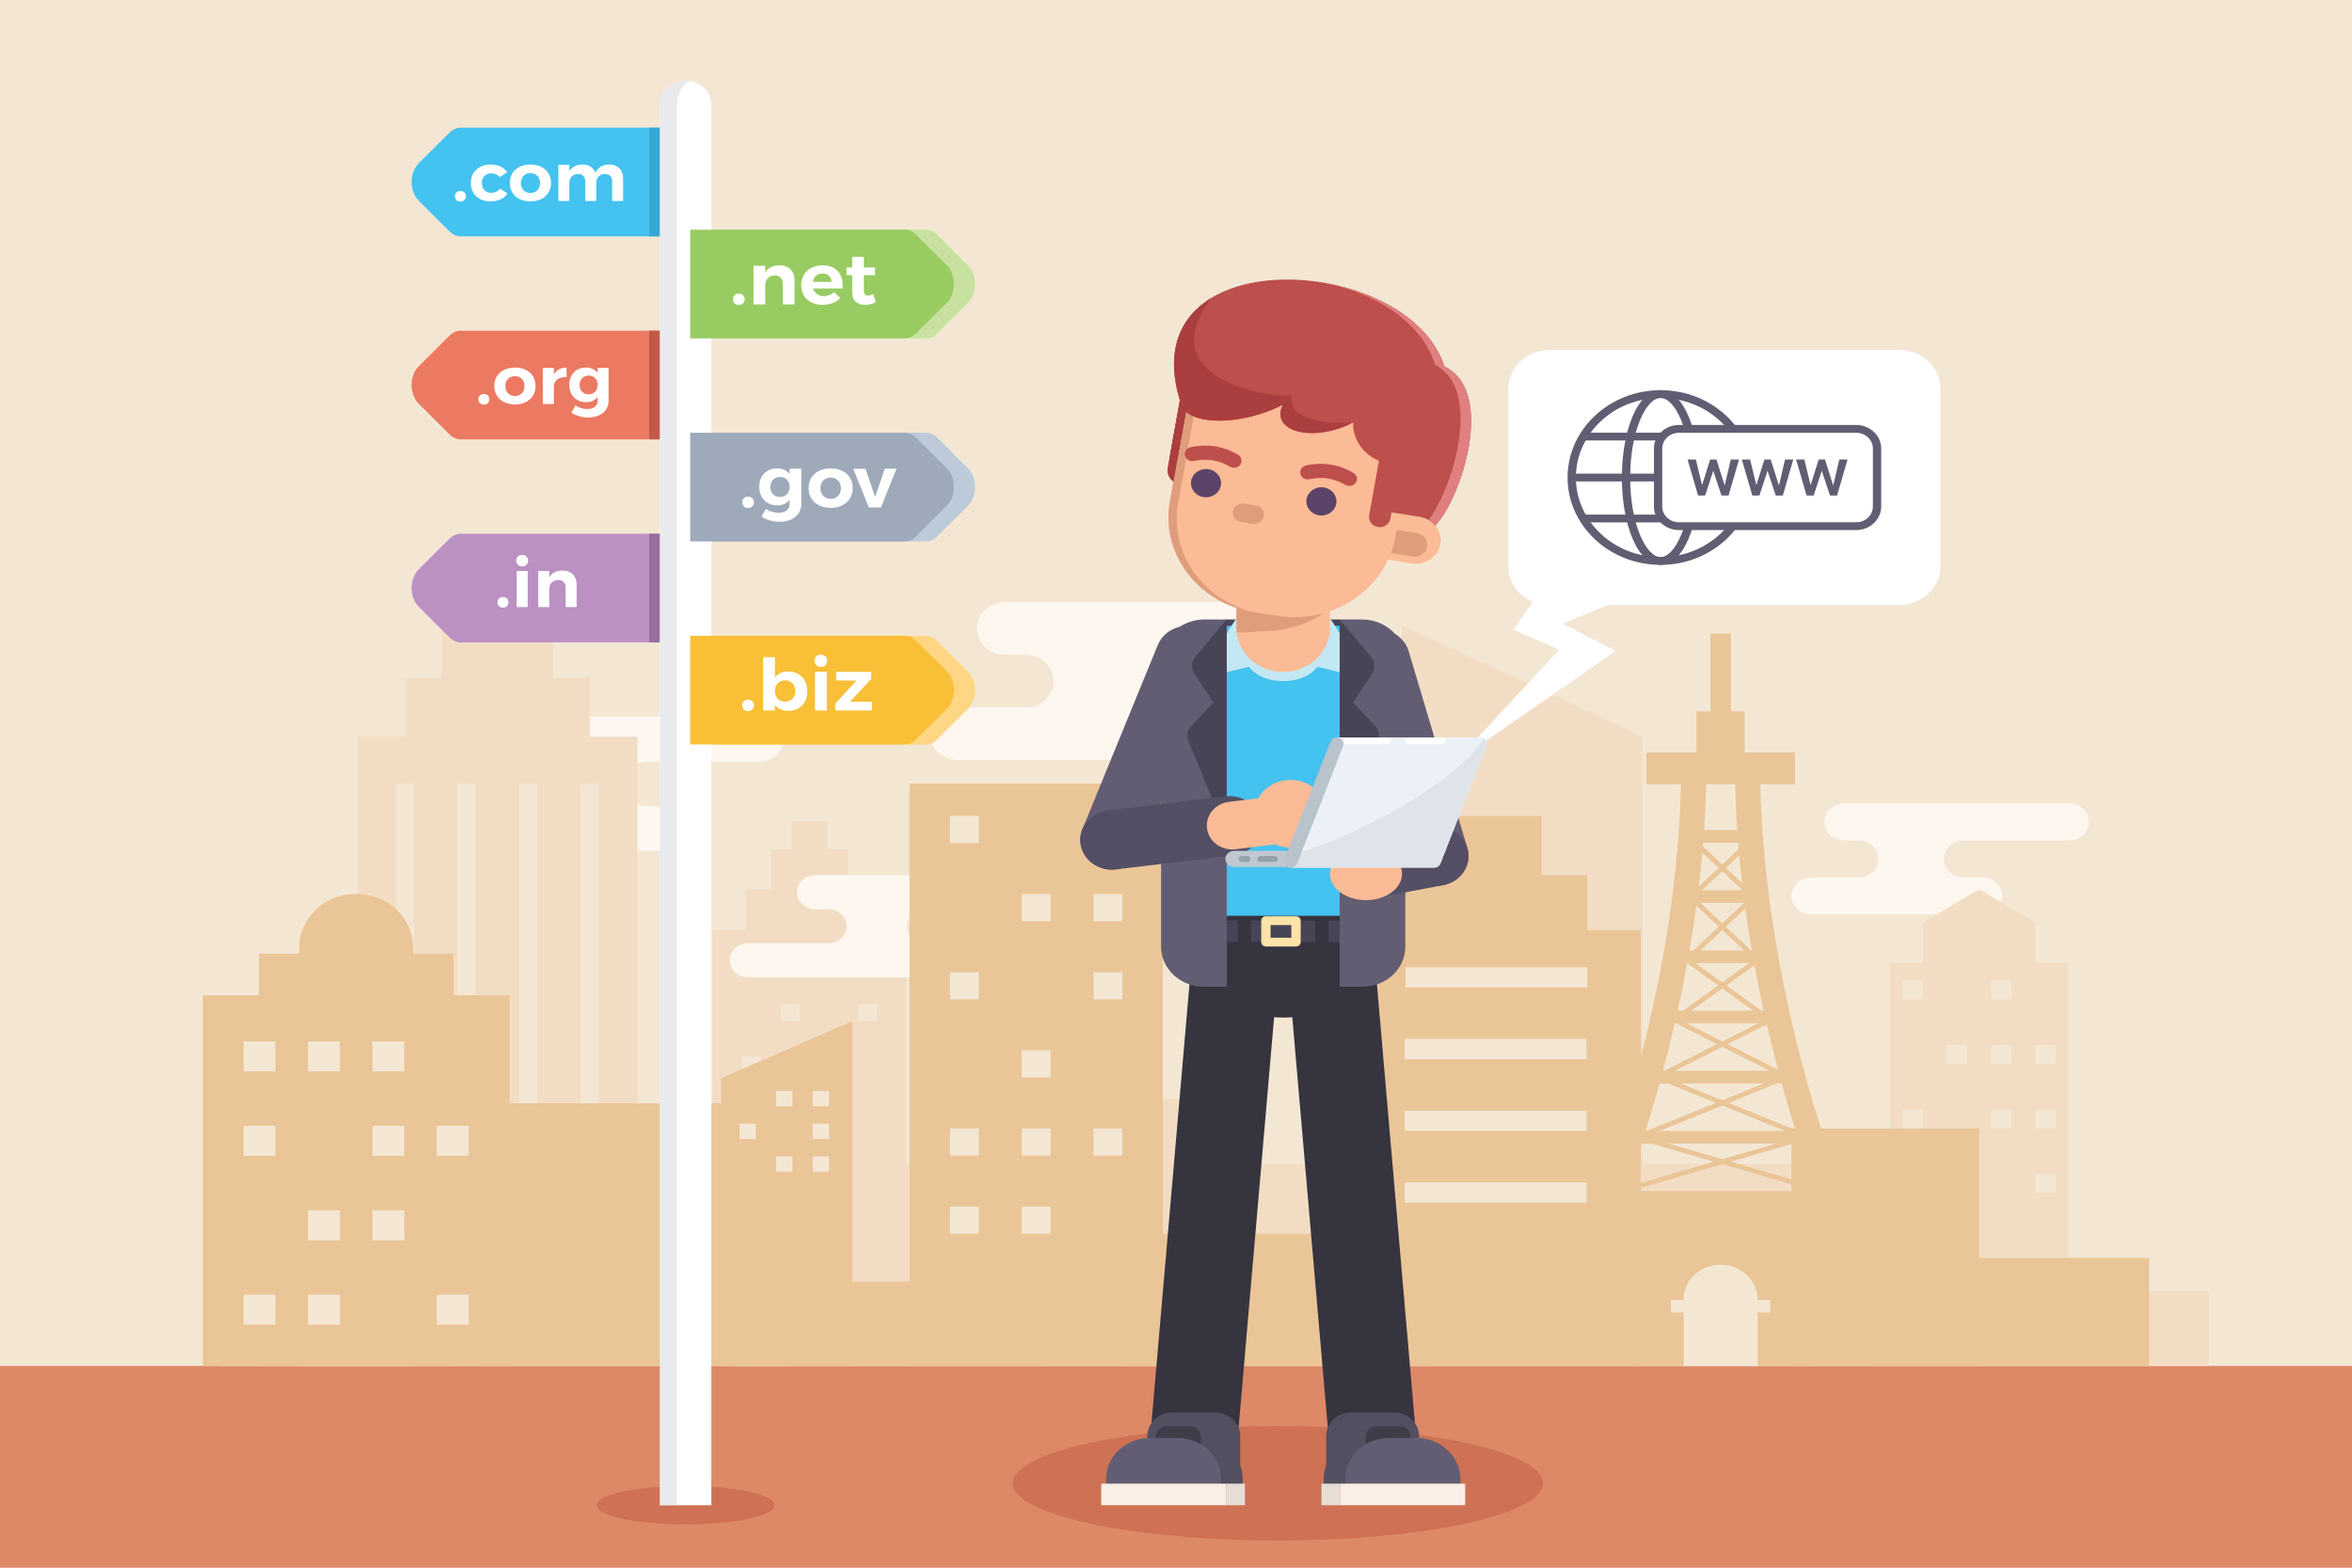 <?xml version="1.0" encoding="UTF-8"?>
<!DOCTYPE svg PUBLIC "-//W3C//DTD SVG 1.1//EN" "http://www.w3.org/Graphics/SVG/1.1/DTD/svg11.dtd">
<svg version="1.1" xmlns="http://www.w3.org/2000/svg" xmlns:xlink="http://www.w3.org/1999/xlink" x="0" y="0" width="960" height="640" viewBox="0, 0, 960, 640">
  <g id="Capa_1">
    <path d="M-0,-2.057 L960,-2.057 L960,642.057 L-0,642.057 z" fill="#F3E7D4"/>
    <path d="M-0,557.643 L960,557.643 L960,642.057 L-0,642.057 z" fill="#DD8867"/>
    <path d="M629.786,605.527 C629.786,618.409 581.344,628.852 521.587,628.852 C461.831,628.852 413.388,618.409 413.388,605.527 C413.388,592.645 461.831,582.202 521.587,582.202 C581.344,582.202 629.786,592.645 629.786,605.527 z" fill="#CE7155"/>
    <path d="M316.206,614.492 C316.206,618.818 299.94,622.324 279.875,622.324 C259.81,622.324 243.544,618.818 243.544,614.492 C243.544,610.167 259.81,606.66 279.875,606.66 C299.94,606.66 316.206,610.167 316.206,614.492 z" fill="#CE7155"/>
    <path d="M319.835,301.735 L319.835,301.734 C319.835,296.691 315.482,292.602 310.112,292.602 L205.731,292.602 C200.361,292.602 196.008,296.691 196.008,301.734 L196.008,301.735 C196.008,306.778 200.361,310.867 205.731,310.867 L212.857,310.867 C218.226,310.867 222.579,314.956 222.579,320 L222.579,320 C222.579,325.044 218.226,329.133 212.857,329.133 L189.451,329.133 C184.081,329.133 179.728,333.222 179.728,338.266 L179.728,338.266 C179.728,343.309 184.081,347.398 189.451,347.398 L271.272,347.398 C276.642,347.398 280.995,343.309 280.995,338.266 L280.995,338.266 C280.995,333.222 276.642,329.133 271.272,329.133 L264.628,329.133 C259.258,329.133 254.905,325.044 254.905,320 L254.905,320 C254.905,314.956 259.258,310.867 264.628,310.867 L310.112,310.867 C315.482,310.867 319.835,306.778 319.835,301.735 z" fill="#FDF7F0"/>
    <path d="M852.603,335.554 L852.603,335.554 C852.603,331.383 849.003,328.001 844.562,328.001 L752.748,328.001 C748.307,328.001 744.707,331.383 744.707,335.554 L744.707,335.554 C744.707,339.726 748.307,343.107 752.748,343.107 L758.641,343.107 C763.082,343.107 766.682,346.489 766.682,350.66 L766.682,350.66 C766.682,354.832 763.082,358.213 758.641,358.213 L739.284,358.213 C734.843,358.213 731.243,361.595 731.243,365.766 L731.243,365.766 C731.243,369.938 734.843,373.319 739.284,373.319 L809.22,373.319 C813.661,373.319 817.261,369.938 817.261,365.766 L817.261,365.766 C817.261,361.595 813.661,358.213 809.22,358.213 L801.457,358.213 C797.016,358.213 793.416,354.832 793.416,350.66 L793.416,350.66 C793.416,346.489 797.016,343.107 801.457,343.107 L844.562,343.107 C849.003,343.107 852.603,339.726 852.603,335.554 z" fill="#FDF7F0"/>
    <g>
      <path d="M356.457,379.693 L356.457,363.054 L346.174,363.054 L346.174,346.685 L337.714,346.685 L337.714,335.298 L323.107,335.298 L323.107,346.685 L314.648,346.685 L314.648,363.054 L304.364,363.054 L304.364,379.693 L290.878,379.693 L290.878,533.274 L304.364,533.274 L314.648,533.274 L314.648,533.274 L346.174,533.274 L346.174,533.274 L356.457,533.274 L369.943,533.274 L369.943,379.693 z" fill="#F2DDC4"/>
      <g>
        <path d="M302.907,388.41 L310.41,388.41 L310.41,395.458 L302.907,395.458 z" fill="#F3E7D4"/>
        <path d="M318.742,388.41 L326.245,388.41 L326.245,395.458 L318.742,395.458 z" fill="#F3E7D4"/>
        <path d="M350.412,388.41 L357.915,388.41 L357.915,395.458 L350.412,395.458 z" fill="#F3E7D4"/>
        <path d="M318.742,409.869 L326.245,409.869 L326.245,416.917 L318.742,416.917 z" fill="#F3E7D4"/>
        <path d="M350.412,409.869 L357.915,409.869 L357.915,416.917 L350.412,416.917 z" fill="#F3E7D4"/>
        <path d="M302.907,431.328 L310.41,431.328 L310.41,438.376 L302.907,438.376 z" fill="#F3E7D4"/>
        <path d="M318.742,431.328 L326.245,431.328 L326.245,438.376 L318.742,438.376 z" fill="#F3E7D4"/>
      </g>
    </g>
    <path d="M410.671,448.494 L502.144,448.494 L502.144,523.218 L410.671,523.218 z" fill="#F2DDC4"/>
    <g>
      <path d="M240.708,300.745 L240.708,276.682 L225.837,276.682 L225.837,253.011 L213.603,253.011 L203.041,240.324 L192.479,253.011 L180.245,253.011 L180.245,276.682 L165.374,276.682 L165.374,300.745 L145.872,300.745 L145.872,522.843 L165.374,522.843 L180.245,522.843 L180.245,522.843 L225.837,522.843 L225.837,522.843 L240.708,522.843 L260.21,522.843 L260.21,300.745 z" fill="#F2DDC4"/>
      <g>
        <path d="M161.647,320 L168.982,320 L168.982,456.82 L161.647,456.82 z" fill="#F3E7D4"/>
        <path d="M186.798,320 L194.133,320 L194.133,456.82 L186.798,456.82 z" fill="#F3E7D4"/>
        <path d="M211.949,320 L219.284,320 L219.284,456.82 L211.949,456.82 z" fill="#F3E7D4"/>
        <path d="M237.1,320 L244.435,320 L244.435,456.82 L237.1,456.82 z" fill="#F3E7D4"/>
      </g>
    </g>
    <path d="M791.923,527.262 L791.923,475.225 L156.493,475.225 L156.493,527.262 L89.042,527.262 L89.042,557.643 L156.493,557.643 L791.923,557.643 L901.724,557.643 L901.724,527.262 z" fill="#F2DDC4"/>
    <path d="M572.262,255.365 L670.422,300.689 L670.422,550.449 L572.262,550.449 z" fill="#F2DDC4"/>
    <g>
      <path d="M771.587,392.99 L844.097,392.99 L844.097,540.431 L771.587,540.431 z" fill="#F2DDC4"/>
      <path d="M784.958,376.582 L784.958,552.006 L830.727,552.006 L830.727,376.582 L807.842,363.053 z" fill="#F2DDC4"/>
      <path d="M776.627,400.273 L784.798,400.273 L784.798,407.948 L776.627,407.948 z" fill="#F3E7D4"/>
      <path d="M812.8,400.273 L820.97,400.273 L820.97,407.948 L812.8,407.948 z" fill="#F3E7D4"/>
      <path d="M794.714,426.628 L802.884,426.628 L802.884,434.303 L794.714,434.303 z" fill="#F3E7D4"/>
      <path d="M812.8,426.628 L820.97,426.628 L820.97,434.303 L812.8,434.303 z" fill="#F3E7D4"/>
      <path d="M830.887,426.628 L839.057,426.628 L839.057,434.303 L830.887,434.303 z" fill="#F3E7D4"/>
      <path d="M776.627,452.983 L784.798,452.983 L784.798,460.658 L776.627,460.658 z" fill="#F3E7D4"/>
      <path d="M812.8,452.983 L820.97,452.983 L820.97,460.658 L812.8,460.658 z" fill="#F3E7D4"/>
      <path d="M830.887,452.983 L839.057,452.983 L839.057,460.658 L830.887,460.658 z" fill="#F3E7D4"/>
      <path d="M776.627,479.338 L784.798,479.338 L784.798,487.013 L776.627,487.013 z" fill="#F3E7D4"/>
      <path d="M794.714,479.338 L802.884,479.338 L802.884,487.013 L794.714,487.013 z" fill="#F3E7D4"/>
      <path d="M830.887,479.338 L839.057,479.338 L839.057,487.013 L830.887,487.013 z" fill="#F3E7D4"/>
    </g>
    <path d="M390.266,364.219 L390.266,364.219 C390.266,360.379 386.952,357.266 382.864,357.266 L332.709,357.266 C328.621,357.266 325.307,360.379 325.307,364.219 L325.307,364.219 C325.307,368.059 328.621,371.172 332.709,371.172 L338.134,371.172 C342.223,371.172 345.537,374.285 345.537,378.125 L345.537,378.125 C345.537,381.965 342.223,385.078 338.134,385.078 L305.229,385.078 C301.141,385.078 297.827,388.191 297.827,392.031 L297.827,392.031 C297.827,395.871 301.141,398.984 305.229,398.984 L399.265,398.984 C403.353,398.984 406.667,395.871 406.667,392.031 L406.667,392.031 C406.667,388.191 403.353,385.078 399.265,385.078 L377.549,385.078 C373.461,385.078 370.147,381.965 370.147,378.125 L370.147,378.125 C370.147,374.285 373.461,371.172 377.549,371.172 L382.864,371.172 C386.952,371.172 390.266,368.059 390.266,364.219 z" fill="#FDF7F0"/>
    <g>
      <path d="M771.928,551.572 L780.799,546.681 C751.45,499.709 720.313,405.485 718.504,320.132 L732.647,320.132 L732.647,307.205 L712.116,307.205 L712.116,290.431 L706.472,290.431 L706.472,258.654 L698.14,258.654 L698.14,290.431 L692.496,290.431 L692.496,307.205 L671.965,307.205 L671.965,320.132 L686.108,320.132 C684.299,405.485 653.162,499.709 623.813,546.681 L632.684,551.572 C642.571,535.749 652.464,514.895 661.36,491.434 L743.252,491.434 C752.148,514.895 762.041,535.749 771.928,551.572 z M708.216,320.132 C708.346,326.436 708.631,332.696 709.047,338.885 L695.565,338.885 C695.981,332.696 696.266,326.436 696.396,320.132 L708.216,320.132 z M724.862,466.867 L702.958,473.236 L681.051,466.867 L724.862,466.867 z M677.325,461.714 L702.96,451.315 L728.595,461.714 L677.325,461.714 z M731.823,466.867 L734.62,466.867 C736.53,472.744 738.514,478.521 740.559,484.167 L706.438,474.248 L731.823,466.867 z M705.554,450.263 L725.182,442.301 L727.242,442.301 C727.765,444.191 728.284,446.035 728.797,447.825 C730.102,452.371 731.456,456.88 732.855,461.338 L705.554,450.263 z M719.993,442.301 L702.96,449.211 L685.926,442.301 L719.993,442.301 z M683.682,437.148 L702.96,427.376 L722.237,437.148 L683.682,437.148 z M705.125,426.279 L721.125,418.169 C722.635,424.713 724.188,430.918 725.731,436.723 L705.125,426.279 z M717.65,417.734 L702.96,425.181 L688.269,417.734 L717.65,417.734 z M690.378,412.581 L702.96,403.512 L715.542,412.581 L690.378,412.581 z M718.921,412.581 L704.649,402.294 L716.107,394.036 C717.29,400.441 718.555,406.637 719.865,412.581 L718.921,412.581 z M713.928,393.171 L702.96,401.077 L691.992,393.171 L713.928,393.171 z M694.08,388.018 L702.96,379.676 L711.84,388.018 L694.08,388.018 z M714.749,388.018 L704.414,378.31 L712.357,370.85 C713.165,376.698 714.064,382.43 715.03,388.018 L714.749,388.018 z M711.22,363.452 L694.7,363.452 L702.96,355.692 L711.22,363.452 z M704.414,354.326 L709.867,349.205 C710.215,353.023 710.609,356.809 711.045,360.554 L704.414,354.326 z M709.643,346.682 L702.96,352.96 L695.064,345.543 C695.105,345.041 695.147,344.54 695.187,344.038 L709.425,344.038 C709.495,344.921 709.568,345.802 709.643,346.682 z M701.505,354.326 L693.403,361.937 C693.948,357.372 694.433,352.746 694.847,348.072 L701.505,354.326 z M711.838,368.604 L702.96,376.944 L694.082,368.604 L711.838,368.604 z M692.405,369.762 L701.505,378.31 L691.171,388.018 L689.582,388.018 C690.608,382.083 691.559,375.988 692.405,369.762 z M701.27,402.294 L686.999,412.581 L684.747,412.581 C686.114,406.38 687.431,399.904 688.658,393.204 L701.27,402.294 z M683.587,417.734 L683.938,417.734 L700.794,426.279 L679.351,437.148 L678.768,437.148 C680.381,431.093 682.008,424.599 683.587,417.734 z M675.815,447.825 C676.328,446.035 676.847,444.191 677.37,442.301 L680.738,442.301 L700.366,450.263 L672.137,461.714 L671.638,461.714 C673.079,457.133 674.473,452.499 675.815,447.825 z M669.992,466.867 L674.094,466.867 L699.48,474.247 L663.899,484.592 C665.998,478.811 668.034,472.891 669.992,466.867 z M702.96,475.259 L740.873,486.281 L665.05,486.281 L702.96,475.259 z" fill="#EAC597"/>
      <g>
        <path d="M371.237,319.866 L474.619,319.866 L474.619,557.643 L371.237,557.643 z" fill="#EAC597"/>
        <g>
          <path d="M387.742,333.115 L399.546,333.115 L399.546,344.204 L387.742,344.204 z" fill="#F3E7D4"/>
          <path d="M446.309,333.115 L458.114,333.115 L458.114,344.204 L446.309,344.204 z" fill="#F3E7D4"/>
        </g>
        <g>
          <path d="M417.025,365.007 L428.83,365.007 L428.83,376.096 L417.025,376.096 z" fill="#F3E7D4"/>
          <path d="M446.309,365.007 L458.114,365.007 L458.114,376.096 L446.309,376.096 z" fill="#F3E7D4"/>
        </g>
        <g>
          <path d="M387.742,396.898 L399.546,396.898 L399.546,407.987 L387.742,407.987 z" fill="#F3E7D4"/>
          <path d="M446.309,396.898 L458.114,396.898 L458.114,407.987 L446.309,407.987 z" fill="#F3E7D4"/>
        </g>
        <path d="M417.025,428.79 L428.83,428.79 L428.83,439.879 L417.025,439.879 z" fill="#F3E7D4"/>
        <g>
          <path d="M387.742,460.682 L399.546,460.682 L399.546,471.771 L387.742,471.771 z" fill="#F3E7D4"/>
          <path d="M417.025,460.682 L428.83,460.682 L428.83,471.771 L417.025,471.771 z" fill="#F3E7D4"/>
          <path d="M446.309,460.682 L458.114,460.682 L458.114,471.771 L446.309,471.771 z" fill="#F3E7D4"/>
        </g>
        <g>
          <path d="M387.741,492.574 L399.546,492.574 L399.546,503.663 L387.741,503.663 z" fill="#F3E7D4"/>
          <path d="M417.025,492.574 L428.83,492.574 L428.83,503.663 L417.025,503.663 z" fill="#F3E7D4"/>
        </g>
      </g>
      <path d="M458.244,503.663 L583.414,503.663 L583.414,557.643 L458.244,557.643 z" fill="#EAC597"/>
      <path d="M300.341,523.218 L425.51,523.218 L425.51,557.643 L300.341,557.643 z" fill="#EAC597"/>
      <path d="M196.48,450.433 L321.649,450.433 L321.649,557.643 L196.48,557.643 z" fill="#EAC597"/>
      <path d="M294.361,440.127 L347.847,416.917 L347.847,557.643 L294.361,557.643 z" fill="#EAC597"/>
      <path d="M82.784,406.286 L207.954,406.286 L207.954,557.643 L82.784,557.643 z" fill="#EAC597"/>
      <path d="M105.662,389.341 L185.076,389.341 L185.076,557.643 L105.662,557.643 z" fill="#EAC597"/>
      <path d="M145.369,364.91 L145.369,364.91 C158.201,364.91 168.604,374.682 168.604,386.735 L168.604,557.643 L122.134,557.643 L122.134,386.735 C122.134,374.682 132.537,364.91 145.369,364.91 z" fill="#EAC597"/>
      <path d="M764.076,513.556 L877.218,513.556 L877.218,557.643 L764.076,557.643 z" fill="#EAC597"/>
      <path d="M731.205,460.682 L807.842,460.682 L807.842,557.643 L731.205,557.643 z" fill="#EAC597"/>
      <path d="M665.864,486.802 L738.748,486.802 L738.748,557.643 L665.864,557.643 z" fill="#EAC597"/>
      <g>
        <path d="M687.224,530.461 L687.224,557.643 L717.389,557.643 L717.389,530.461 C717.389,522.636 710.636,516.294 702.306,516.294 L702.306,516.294 C693.976,516.294 687.224,522.636 687.224,530.461 z" fill="#F3E7D4"/>
        <path d="M682.045,530.73 L722.568,530.73 L722.568,535.817 L682.045,535.817 z" fill="#F3E7D4"/>
      </g>
      <g>
        <path d="M99.424,425.161 L112.452,425.161 L112.452,437.399 L99.424,437.399 z" fill="#F3E7D4"/>
        <path d="M125.711,425.161 L138.74,425.161 L138.74,437.399 L125.711,437.399 z" fill="#F3E7D4"/>
        <path d="M151.998,425.161 L165.027,425.161 L165.027,437.399 L151.998,437.399 z" fill="#F3E7D4"/>
      </g>
      <g>
        <path d="M99.424,459.621 L112.452,459.621 L112.452,471.859 L99.424,471.859 z" fill="#F3E7D4"/>
        <path d="M151.998,459.621 L165.027,459.621 L165.027,471.859 L151.998,471.859 z" fill="#F3E7D4"/>
        <path d="M178.286,459.621 L191.314,459.621 L191.314,471.859 L178.286,471.859 z" fill="#F3E7D4"/>
      </g>
      <g>
        <path d="M125.711,494.081 L138.74,494.081 L138.74,506.32 L125.711,506.32 z" fill="#F3E7D4"/>
        <path d="M151.998,494.081 L165.027,494.081 L165.027,506.32 L151.998,506.32 z" fill="#F3E7D4"/>
      </g>
      <g>
        <path d="M99.424,528.541 L112.452,528.541 L112.452,540.78 L99.424,540.78 z" fill="#F3E7D4"/>
        <path d="M125.711,528.541 L138.74,528.541 L138.74,540.78 L125.711,540.78 z" fill="#F3E7D4"/>
        <path d="M178.286,528.541 L191.314,528.541 L191.314,540.78 L178.286,540.78 z" fill="#F3E7D4"/>
      </g>
      <g>
        <path d="M647.86,379.693 L647.86,357.231 L629.197,357.231 L629.197,333.115 L592.034,333.115 L592.034,357.231 L573.371,357.231 L573.371,379.693 L551.557,379.693 L551.557,557.643 L573.371,557.643 L592.034,557.643 L629.197,557.643 L647.86,557.643 L669.674,557.643 L669.674,379.693 z" fill="#EAC597"/>
        <g>
          <path d="M573.661,394.878 L647.86,394.878 L647.86,403.091 L573.661,403.091 z" fill="#F3E7D4"/>
          <path d="M573.371,424.15 L647.57,424.15 L647.57,432.363 L573.371,432.363 z" fill="#F3E7D4"/>
          <path d="M573.371,453.423 L647.57,453.423 L647.57,461.636 L573.371,461.636 z" fill="#F3E7D4"/>
          <path d="M573.371,482.696 L647.57,482.696 L647.57,490.909 L573.371,490.909 z" fill="#F3E7D4"/>
        </g>
      </g>
      <path d="M331.733,445.379 L338.366,445.379 L338.366,451.61 L331.733,451.61 z" fill="#F3E7D4"/>
      <path d="M316.801,445.379 L323.434,445.379 L323.434,451.61 L316.801,451.61 z" fill="#F3E7D4"/>
      <path d="M331.733,458.744 L338.366,458.744 L338.366,464.975 L331.733,464.975 z" fill="#F3E7D4"/>
      <path d="M301.869,458.744 L308.502,458.744 L308.502,464.975 L301.869,464.975 z" fill="#F3E7D4"/>
      <path d="M331.733,472.11 L338.366,472.11 L338.366,478.34 L331.733,478.34 z" fill="#F3E7D4"/>
      <path d="M316.801,472.11 L323.434,472.11 L323.434,478.34 L316.801,478.34 z" fill="#F3E7D4"/>
    </g>
    <path d="M540.896,256.541 L540.896,256.541 C540.896,250.604 535.772,245.791 529.451,245.791 L410.213,245.791 C403.892,245.791 398.768,250.604 398.768,256.541 L398.768,256.541 C398.768,262.479 403.892,267.292 410.213,267.292 L418.601,267.292 C424.922,267.292 430.046,272.105 430.046,278.042 L430.046,278.042 C430.046,283.979 424.922,288.793 418.601,288.793 L391.05,288.793 C384.729,288.793 379.605,293.606 379.605,299.543 L379.605,299.543 C379.605,305.48 384.729,310.293 391.05,310.293 L490.593,310.293 C496.913,310.293 502.037,305.48 502.037,299.543 L502.037,299.543 C502.037,293.606 496.913,288.793 490.593,288.793 L479.543,288.793 C473.222,288.793 468.098,283.979 468.098,278.042 L468.098,278.042 C468.098,272.105 473.222,267.292 479.543,267.292 L529.451,267.292 C535.772,267.292 540.896,262.479 540.896,256.541 z" fill="#FDF7F0"/>
    <g>
      <path d="M632.481,142.896 L775.182,142.896 C784.467,142.896 791.995,149.966 791.995,158.689 L791.995,231.208 C791.995,239.931 784.467,247.002 775.182,247.002 L632.481,247.002 C623.195,247.002 615.668,239.931 615.668,231.208 L615.668,158.689 C615.668,149.966 623.195,142.896 632.481,142.896 z" fill="#FFFFFF"/>
      <path d="M635.173,231.911 L617.75,257.058 L636.468,265.203 L593.513,311.471 L659.446,265.734 L637.763,254.586 L669.156,241.58 z" fill="#FFFFFF"/>
      <g>
        <g>
          <path d="M677.789,230.607 C656.857,230.607 639.828,214.611 639.828,194.949 C639.828,175.287 656.857,159.291 677.789,159.291 C698.721,159.291 715.75,175.287 715.75,194.949 C715.75,214.611 698.721,230.607 677.789,230.607 z M677.789,162.476 C658.727,162.476 643.219,177.043 643.219,194.949 C643.219,212.854 658.727,227.422 677.789,227.422 C696.851,227.422 712.359,212.854 712.359,194.949 C712.359,177.043 696.851,162.476 677.789,162.476 z" fill="#625D72"/>
          <path d="M677.789,230.607 C673.274,230.607 669.171,226.703 666.237,219.614 C663.498,213 661.99,204.241 661.99,194.949 C661.99,185.657 663.498,176.897 666.237,170.284 C669.171,163.195 673.274,159.29 677.789,159.29 C682.304,159.29 686.407,163.195 689.342,170.284 C692.08,176.897 693.588,185.657 693.588,194.949 C693.588,204.241 692.08,213 689.342,219.614 C686.407,226.703 682.304,230.607 677.789,230.607 z M677.789,162.476 C671.921,162.476 665.381,175.812 665.381,194.949 C665.381,214.085 671.921,227.421 677.789,227.421 C683.658,227.421 690.197,214.085 690.197,194.949 C690.197,175.812 683.658,162.476 677.789,162.476 z" fill="#625D72"/>
          <path d="M641.524,193.358 L714.055,193.358 L714.055,196.543 L641.524,196.543 z" fill="#625D72"/>
          <g>
            <path d="M646.193,176.633 L709.386,176.633 L709.386,179.818 L646.193,179.818 z" fill="#625D72"/>
            <path d="M646.193,210.083 L709.386,210.083 L709.386,213.268 L646.193,213.268 z" fill="#625D72"/>
          </g>
        </g>
        <g>
          <g>
            <path d="M757.612,214.811 L685.3,214.811 C680.59,214.811 676.772,211.225 676.772,206.801 L676.772,183.096 C676.772,178.672 680.59,175.086 685.3,175.086 L757.612,175.086 C762.321,175.086 766.139,178.672 766.139,183.096 L766.139,206.801 C766.139,211.225 762.321,214.811 757.612,214.811 z" fill="#FFFFFF"/>
            <path d="M757.612,216.404 L685.3,216.404 C679.663,216.404 675.077,212.096 675.077,206.801 L675.077,183.096 C675.077,177.801 679.663,173.493 685.3,173.493 L757.612,173.493 C763.249,173.493 767.835,177.801 767.835,183.096 L767.835,206.801 C767.835,212.096 763.249,216.404 757.612,216.404 z M685.3,176.678 C681.533,176.678 678.468,179.557 678.468,183.096 L678.468,206.801 C678.468,210.34 681.533,213.219 685.3,213.219 L757.612,213.219 C761.379,213.219 764.444,210.34 764.444,206.801 L764.444,183.096 C764.444,179.557 761.379,176.678 757.612,176.678 L685.3,176.678 z" fill="#625D72"/>
          </g>
          <g>
            <path d="M703.906,198.062 L703.992,198.049 L706.439,187.593 L709.811,187.593 L705.527,202.304 L702.646,202.304 L699.317,192.257 L699.288,192.121 L699.274,192.257 L695.973,202.304 L693.093,202.304 L688.808,187.593 L692.181,187.593 L694.685,197.899 L694.772,197.913 L698.029,187.593 L700.591,187.593 L703.906,198.062 z" fill="#625D72"/>
            <path d="M726.052,198.062 L726.139,198.049 L728.585,187.593 L731.958,187.593 L727.673,202.304 L724.793,202.304 L721.464,192.257 L721.435,192.121 L721.42,192.257 L718.12,202.304 L715.239,202.304 L710.955,187.593 L714.328,187.593 L716.831,197.899 L716.919,197.913 L720.175,187.593 L722.737,187.593 L726.052,198.062 z" fill="#625D72"/>
            <path d="M748.198,198.062 L748.285,198.049 L750.731,187.593 L754.103,187.593 L749.819,202.304 L746.938,202.304 L743.609,192.257 L743.581,192.121 L743.566,192.257 L740.266,202.304 L737.385,202.304 L733.101,187.593 L736.473,187.593 L738.977,197.899 L739.065,197.913 L742.321,187.593 L744.883,187.593 L748.198,198.062 z" fill="#625D72"/>
          </g>
        </g>
      </g>
    </g>
    <g>
      <path d="M275.67,52.12 L275.67,96.484 L188.108,96.484 C186.432,96.484 184.805,95.769 183.481,94.453 L170.936,81.973 C167.03,78.088 167.03,70.516 170.936,66.631 L183.481,54.151 C184.805,52.835 186.432,52.12 188.108,52.12 L275.67,52.12 z" fill="#44C2F0"/>
      <g>
        <path d="M190.169,80.112 C190.169,81.373 189.235,82.305 187.922,82.305 C186.638,82.305 185.675,81.373 185.675,80.112 C185.675,78.824 186.638,77.947 187.922,77.947 C189.235,77.947 190.169,78.824 190.169,80.112 z" fill="#FFFFFF"/>
        <path d="M207.033,70.274 L203.998,72.329 C203.152,71.342 201.956,70.739 200.409,70.767 C198.221,70.767 196.675,72.356 196.675,74.713 C196.675,77.098 198.221,78.715 200.409,78.715 C202.014,78.715 203.269,78.139 204.056,76.988 L207.149,78.961 C205.836,81.017 203.385,82.223 200.176,82.223 C195.42,82.223 192.182,79.208 192.182,74.741 C192.182,70.219 195.42,67.177 200.234,67.177 C203.239,67.177 205.632,68.3 207.033,70.274 z" fill="#FFFFFF"/>
        <path d="M224.918,74.686 C224.918,79.181 221.534,82.223 216.516,82.223 C211.468,82.223 208.084,79.181 208.084,74.686 C208.084,70.164 211.468,67.177 216.516,67.177 C221.534,67.177 224.918,70.164 224.918,74.686 z M212.606,74.741 C212.606,77.153 214.182,78.797 216.516,78.797 C218.821,78.797 220.425,77.153 220.425,74.741 C220.425,72.329 218.821,70.685 216.516,70.685 C214.182,70.685 212.606,72.329 212.606,74.741 z" fill="#FFFFFF"/>
        <path d="M254.33,72.795 L254.33,82.058 L249.866,82.058 L249.866,74.028 C249.866,72.137 248.698,71.014 246.831,71.014 C244.672,71.041 243.359,72.63 243.359,74.768 L243.359,82.058 L238.895,82.058 L238.895,74.028 C238.895,72.137 237.728,71.014 235.89,71.014 C233.702,71.041 232.389,72.63 232.389,74.768 L232.389,82.058 L227.896,82.058 L227.896,67.314 L232.389,67.314 L232.389,69.862 C233.497,68.054 235.336,67.177 237.699,67.149 C240.354,67.149 242.25,68.41 243.009,70.548 C244.03,68.273 246.014,67.177 248.669,67.149 C252.141,67.149 254.33,69.342 254.33,72.795 z" fill="#FFFFFF"/>
      </g>
      <path d="M265,52.12 L276.324,52.12 L276.324,96.484 L265,96.484 z" fill="#35A7D3"/>
      <path d="M275.67,217.894 L275.67,262.258 L188.108,262.258 C186.432,262.258 184.805,261.543 183.481,260.227 L170.936,247.747 C167.03,243.862 167.03,236.29 170.936,232.406 L183.481,219.925 C184.805,218.609 186.432,217.894 188.108,217.894 L275.67,217.894 z" fill="#BA91C2"/>
      <path d="M265,217.894 L276.324,217.894 L276.324,262.258 L265,262.258 z" fill="#976EA0"/>
      <path d="M275.67,135.007 L275.67,179.371 L188.108,179.371 C186.432,179.371 184.805,178.656 183.481,177.34 L170.936,164.86 C167.03,160.975 167.03,153.403 170.936,149.519 L183.481,137.038 C184.805,135.722 186.432,135.007 188.108,135.007 L275.67,135.007 z" fill="#EC7962"/>
      <path d="M265,135.007 L276.324,135.007 L276.324,179.371 L265,179.371 z" fill="#C25948"/>
      <g>
        <path d="M269.403,42.798 L269.403,614.492 L290.348,614.492 L290.348,42.798 C290.348,37.365 285.66,32.961 279.876,32.961 L279.876,32.961 C274.092,32.961 269.403,37.365 269.403,42.798 z" fill="#FFFFFF"/>
        <path d="M281.948,33.154 C281.278,33.028 280.585,32.961 279.876,32.961 L279.876,32.961 C274.092,32.961 269.403,37.365 269.403,42.798 L269.403,614.492 L276.324,614.492 L276.324,42.798 C276.324,38.031 278.74,34.058 281.948,33.154 z" fill="#E8EAEE"/>
      </g>
      <path d="M377.895,93.782 C379.571,93.782 381.196,94.497 382.52,95.813 L395.067,108.293 C398.97,112.175 398.97,119.75 395.067,123.631 L382.52,136.111 C381.196,137.431 379.571,138.142 377.895,138.142 L290.333,138.142 L290.333,93.782 L377.895,93.782 z" fill="#C8E1A0"/>
      <path d="M369.272,93.782 C370.947,93.782 372.572,94.497 373.896,95.813 L386.443,108.293 C390.347,112.175 390.347,119.75 386.443,123.631 L373.896,136.111 C372.572,137.431 370.947,138.142 369.272,138.142 L281.709,138.142 L281.709,93.782 L369.272,93.782 z" fill="#98CB62"/>
      <g>
        <path d="M303.949,122.179 C303.949,123.528 302.95,124.525 301.545,124.525 C300.171,124.525 299.141,123.528 299.141,122.179 C299.141,120.801 300.171,119.862 301.545,119.862 C302.95,119.862 303.949,120.801 303.949,122.179 z" fill="#FFFFFF"/>
        <path d="M324.302,114.35 L324.302,124.261 L319.494,124.261 L319.494,115.669 C319.494,113.675 318.246,112.444 316.185,112.444 C313.782,112.473 312.346,114.174 312.346,116.49 L312.346,124.261 L307.538,124.261 L307.538,108.485 L312.346,108.485 L312.346,111.241 C313.532,109.277 315.53,108.338 318.152,108.309 C321.898,108.309 324.302,110.655 324.302,114.35 z" fill="#FFFFFF"/>
        <path d="M343.906,117.751 L331.857,117.751 C332.419,119.745 334.042,120.918 336.196,120.918 C337.788,120.918 339.286,120.331 340.441,119.247 L342.97,121.651 C341.284,123.41 338.818,124.437 335.79,124.437 C330.421,124.437 327.018,121.211 327.018,116.432 C327.018,111.564 330.546,108.338 335.665,108.338 C341.565,108.338 344.312,112.004 343.906,117.751 z M339.411,115.083 C339.349,113.001 337.913,111.652 335.696,111.652 C333.574,111.652 332.138,113.001 331.763,115.083 L339.411,115.083 z" fill="#FFFFFF"/>
        <path d="M357.486,123.381 C356.237,124.056 354.676,124.466 353.115,124.466 C350.119,124.466 347.84,122.853 347.84,119.598 L347.84,112.297 L345.499,112.297 L345.499,109.189 L347.84,109.189 L347.84,104.849 L352.616,104.849 L352.616,109.189 L357.174,109.189 L357.174,112.326 L352.616,112.326 L352.616,118.836 C352.616,120.156 353.209,120.683 354.239,120.654 C354.863,120.654 355.613,120.449 356.487,120.068 L357.486,123.381 z" fill="#FFFFFF"/>
      </g>
      <path d="M377.895,176.669 C379.571,176.669 381.196,177.384 382.52,178.7 L395.067,191.18 C398.97,195.062 398.97,202.637 395.067,206.518 L382.52,218.998 C381.196,220.318 379.571,221.029 377.895,221.029 L290.333,221.029 L290.333,176.669 L377.895,176.669 z" fill="#BDCADA"/>
      <path d="M369.272,176.669 C370.947,176.669 372.572,177.384 373.896,178.7 L386.443,191.18 C390.347,195.062 390.347,202.637 386.443,206.518 L373.896,218.998 C372.572,220.318 370.947,221.029 369.272,221.029 L281.709,221.029 L281.709,176.669 L369.272,176.669 z" fill="#9EAABA"/>
      <path d="M377.895,259.556 C379.571,259.556 381.196,260.271 382.52,261.587 L395.067,274.067 C398.97,277.949 398.97,285.524 395.067,289.405 L382.52,301.885 C381.196,303.205 379.571,303.916 377.895,303.916 L290.333,303.916 L290.333,259.556 L377.895,259.556 z" fill="#FFD683"/>
      <path d="M369.272,259.556 C370.947,259.556 372.572,260.271 373.896,261.587 L386.443,274.067 C390.347,277.949 390.347,285.524 386.443,289.405 L373.896,301.885 C372.572,303.205 370.947,303.916 369.272,303.916 L281.709,303.916 L281.709,259.556 L369.272,259.556 z" fill="#F8BF37"/>
      <g>
        <path d="M207.534,245.887 C207.534,247.148 206.601,248.079 205.288,248.079 C204.004,248.079 203.041,247.148 203.041,245.887 C203.041,244.599 204.004,243.722 205.288,243.722 C206.601,243.722 207.534,244.599 207.534,245.887 z" fill="#FFFFFF"/>
        <path d="M215.558,228.895 C215.558,230.265 214.566,231.252 213.136,231.252 C211.707,231.252 210.715,230.265 210.715,228.895 C210.715,227.525 211.707,226.538 213.136,226.538 C214.566,226.538 215.558,227.525 215.558,228.895 z M210.89,247.833 L210.89,233.088 L215.383,233.088 L215.383,247.833 L210.89,247.833 z" fill="#FFFFFF"/>
        <path d="M235.369,238.569 L235.369,247.833 L230.876,247.833 L230.876,239.803 C230.876,237.939 229.709,236.788 227.783,236.788 C225.536,236.815 224.194,238.405 224.194,240.57 L224.194,247.833 L219.701,247.833 L219.701,233.088 L224.194,233.088 L224.194,235.664 C225.303,233.828 227.17,232.951 229.621,232.924 C233.122,232.924 235.369,235.116 235.369,238.569 z" fill="#FFFFFF"/>
      </g>
      <g>
        <path d="M307.744,205.066 C307.744,206.414 306.745,207.411 305.34,207.411 C303.966,207.411 302.936,206.414 302.936,205.066 C302.936,203.688 303.966,202.749 305.34,202.749 C306.745,202.749 307.744,203.688 307.744,205.066 z" fill="#FFFFFF"/>
        <path d="M327.067,205.682 C327.067,210.168 323.477,213.012 318.107,213.012 C315.267,213.012 312.738,212.162 310.803,210.93 L312.582,207.763 C314.112,208.79 315.891,209.347 317.795,209.347 C320.542,209.347 322.29,207.969 322.29,205.828 L322.29,204.039 C321.167,205.506 319.45,206.327 317.233,206.327 C312.894,206.327 309.897,203.277 309.897,198.703 C309.897,194.246 312.832,191.225 317.108,191.225 C319.387,191.196 321.135,192.046 322.29,193.512 L322.29,191.372 L327.067,191.372 L327.067,205.682 z M322.29,198.82 C322.29,196.386 320.698,194.715 318.357,194.715 C316.016,194.715 314.424,196.415 314.393,198.82 C314.424,201.224 315.985,202.896 318.357,202.896 C320.698,202.896 322.29,201.224 322.29,198.82 z" fill="#FFFFFF"/>
        <path d="M348.044,199.26 C348.044,204.069 344.423,207.324 339.054,207.324 C333.653,207.324 330.032,204.069 330.032,199.26 C330.032,194.421 333.653,191.225 339.054,191.225 C344.423,191.225 348.044,194.421 348.044,199.26 z M334.871,199.318 C334.871,201.899 336.557,203.658 339.054,203.658 C341.52,203.658 343.237,201.899 343.237,199.318 C343.237,196.738 341.52,194.978 339.054,194.978 C336.557,194.978 334.871,196.738 334.871,199.318 z" fill="#FFFFFF"/>
        <path d="M354.632,207.148 L348.264,191.401 L353.227,191.372 L357.192,202.866 L361.125,191.372 L365.901,191.372 L359.564,207.148 L354.632,207.148 z" fill="#FFFFFF"/>
      </g>
      <g>
        <path d="M199.74,163 C199.74,164.26 198.806,165.192 197.493,165.192 C196.209,165.192 195.246,164.26 195.246,163 C195.246,161.711 196.209,160.834 197.493,160.834 C198.806,160.834 199.74,161.711 199.74,163 z" fill="#FFFFFF"/>
        <path d="M218.588,157.573 C218.588,162.068 215.203,165.11 210.185,165.11 C205.137,165.11 201.753,162.068 201.753,157.573 C201.753,153.051 205.137,150.064 210.185,150.064 C215.203,150.064 218.588,153.051 218.588,157.573 z M206.275,157.628 C206.275,160.04 207.851,161.684 210.185,161.684 C212.49,161.684 214.094,160.04 214.094,157.628 C214.094,155.216 212.49,153.572 210.185,153.572 C207.851,153.572 206.275,155.216 206.275,157.628 z" fill="#FFFFFF"/>
        <path d="M226.057,152.859 C227.137,151.05 228.917,150.064 231.251,150.036 L231.251,154.01 C228.041,153.736 226.057,155.353 226.057,157.847 L226.057,164.945 L221.564,164.945 L221.564,150.201 L226.057,150.201 L226.057,152.859 z" fill="#FFFFFF"/>
        <path d="M248.407,163.575 C248.407,167.768 245.052,170.427 240.033,170.427 C237.378,170.427 235.015,169.632 233.206,168.481 L234.869,165.521 C236.299,166.48 237.962,167.001 239.742,167.001 C242.309,167.001 243.943,165.713 243.943,163.712 L243.943,162.04 C242.893,163.411 241.288,164.178 239.216,164.178 C235.161,164.178 232.36,161.328 232.36,157.052 C232.36,152.887 235.102,150.064 239.1,150.064 C241.23,150.036 242.863,150.831 243.943,152.201 L243.943,150.201 L248.407,150.201 L248.407,163.575 z M243.943,157.162 C243.943,154.887 242.455,153.325 240.267,153.325 C238.078,153.325 236.591,154.915 236.561,157.162 C236.591,159.409 238.049,160.971 240.267,160.971 C242.455,160.971 243.943,159.409 243.943,157.162 z" fill="#FFFFFF"/>
      </g>
      <g>
        <path d="M307.744,287.953 C307.744,289.302 306.745,290.299 305.34,290.299 C303.967,290.299 302.936,289.302 302.936,287.953 C302.936,286.575 303.967,285.636 305.34,285.636 C306.745,285.636 307.744,286.575 307.744,287.953 z" fill="#FFFFFF"/>
        <path d="M329.502,282.235 C329.502,287.015 326.411,290.211 321.697,290.211 C319.356,290.211 317.514,289.331 316.297,287.747 L316.297,290.035 L311.49,290.035 L311.49,268.277 L316.297,268.277 L316.297,276.576 C317.483,274.992 319.325,274.112 321.604,274.112 C326.318,274.112 329.502,277.367 329.502,282.235 z M324.632,282.088 C324.632,279.566 322.946,277.748 320.48,277.748 C318.014,277.748 316.297,279.537 316.297,282.088 C316.297,284.698 318.014,286.457 320.48,286.457 C322.946,286.457 324.632,284.669 324.632,282.088 z" fill="#FFFFFF"/>
        <path d="M337.65,269.773 C337.65,271.239 336.588,272.294 335.059,272.294 C333.529,272.294 332.468,271.239 332.468,269.773 C332.468,268.306 333.529,267.251 335.059,267.251 C336.588,267.251 337.65,268.306 337.65,269.773 z M332.655,290.035 L332.655,274.259 L337.462,274.259 L337.462,290.035 L332.655,290.035 z" fill="#FFFFFF"/>
        <path d="M346.952,286.487 L355.88,286.487 L355.88,290.064 L340.959,290.035 L340.959,287.19 L349.606,277.836 L341.271,277.807 L341.271,274.288 L355.599,274.288 L355.599,277.133 L346.952,286.487 z" fill="#FFFFFF"/>
      </g>
    </g>
    <g>
      <path d="M586.467,361.609 C580.817,361.609 575.627,358.101 574.028,352.739 L550.067,272.37 C548.142,265.913 552.154,259.213 559.028,257.404 C565.901,255.597 573.035,259.364 574.96,265.822 L598.921,346.191 C600.846,352.648 596.834,359.348 589.96,361.156 C588.794,361.463 587.621,361.609 586.467,361.609 z" fill="#625D72"/>
      <path d="M453.853,355.024 C452.311,355.024 450.744,354.764 449.218,354.213 C442.555,351.807 439.23,344.783 441.791,338.524 L472.568,263.314 C475.129,257.055 482.606,253.931 489.27,256.338 C495.933,258.743 499.258,265.767 496.697,272.026 L465.92,347.236 C463.945,352.062 459.046,355.024 453.853,355.024 z" fill="#625D72"/>
      <g>
        <path d="M487.86,597.836 C487.376,597.836 486.89,597.818 486.399,597.78 C476.601,597.032 469.304,588.965 470.1,579.762 L486.049,395.456 C486.845,386.253 495.43,379.4 505.231,380.147 C515.029,380.895 522.326,388.962 521.529,398.165 L505.581,582.471 C504.824,591.213 497.036,597.836 487.86,597.836 z" fill="#36343F"/>
        <g>
          <path d="M507.217,606.66 L507.217,603.802 C507.217,594.554 499.236,587.057 489.391,587.057 L478.079,587.057 C468.233,587.057 460.252,594.554 460.252,603.802 L460.252,606.66 L507.217,606.66 z" fill="#534F61"/>
          <path d="M478.625,576.614 L495.886,576.614 C501.595,576.614 506.223,580.962 506.223,586.324 L506.223,602.538 L468.288,602.538 L468.288,586.324 C468.288,580.962 472.916,576.614 478.625,576.614 z" fill="#534F61"/>
          <path d="M500.44,605.698 L508.134,605.698 L508.134,614.492 L500.44,614.492 z" fill="#E5DDD6"/>
          <path d="M485.695,582.202 L476.236,582.202 C473.785,582.202 471.799,584.068 471.799,586.37 L471.799,593.836 L490.133,593.836 L490.133,586.37 C490.133,584.068 488.146,582.202 485.695,582.202 z" fill="#3F3D49"/>
          <path d="M498.441,606.66 L498.441,603.802 C498.441,594.554 490.459,587.057 480.614,587.057 L469.302,587.057 C459.457,587.057 451.475,594.554 451.475,603.802 L451.475,606.66 L498.441,606.66 z" fill="#625D72"/>
          <path d="M449.476,605.698 L500.44,605.698 L500.44,614.492 L449.476,614.492 z" fill="#F9EFE6"/>
        </g>
        <path d="M559.649,597.836 C550.473,597.836 542.685,591.214 541.929,582.471 L525.98,398.165 C525.184,388.962 532.481,380.895 542.279,380.147 C552.081,379.401 560.665,386.253 561.461,395.456 L577.409,579.762 C578.205,588.965 570.909,597.032 561.111,597.78 C560.62,597.818 560.133,597.836 559.649,597.836 z" fill="#36343F"/>
        <g>
          <path d="M540.293,606.66 L540.293,603.802 C540.293,594.554 548.274,587.057 558.119,587.057 L569.432,587.057 C579.277,587.057 587.258,594.554 587.258,603.802 L587.258,606.66 L540.293,606.66 z" fill="#534F61"/>
          <path d="M568.885,576.614 L551.624,576.614 C545.915,576.614 541.287,580.962 541.287,586.324 L541.287,602.538 L579.222,602.538 L579.222,586.324 C579.222,580.962 574.594,576.614 568.885,576.614 z" fill="#534F61"/>
          <path d="M539.376,605.698 L547.07,605.698 L547.07,614.492 L539.376,614.492 z" fill="#E5DDD6"/>
          <path d="M561.815,582.202 L571.274,582.202 C573.725,582.202 575.711,584.068 575.711,586.37 L575.711,593.836 L557.378,593.836 L557.378,586.37 C557.378,584.068 559.364,582.202 561.815,582.202 z" fill="#3F3D49"/>
          <path d="M549.07,606.66 L549.07,603.802 C549.07,594.554 557.051,587.057 566.896,587.057 L578.208,587.057 C588.054,587.057 596.035,594.554 596.035,603.802 L596.035,606.66 L549.07,606.66 z" fill="#625D72"/>
          <path d="M547.07,605.698 L598.034,605.698 L598.034,614.492 L547.07,614.492 z" fill="#F9EFE6"/>
        </g>
      </g>
      <path d="M563.972,381.417 C561.853,400.52 544.656,415.416 523.755,415.416 C502.854,415.416 485.657,400.52 483.538,381.417 L563.972,381.417 z" fill="#36343F"/>
      <path d="M500.447,252.899 L546.809,252.899 L546.809,308.439 L500.447,308.439 z" fill="#474456"/>
      <path d="M564.192,274.42 L564.192,377.432 C564.192,378.777 564.116,380.107 563.972,381.417 L483.538,381.417 C483.394,380.107 483.318,378.777 483.318,377.432 L483.318,274.42 C483.318,263.895 492.404,255.364 503.609,255.364 L543.901,255.364 C555.106,255.364 564.192,263.895 564.192,274.42 z" fill="#44C2F0"/>
      <path d="M483.318,373.859 L483.318,375.442 C483.318,377.894 483.569,380.29 484.041,382.612 L563.469,382.612 C563.941,380.29 564.192,377.894 564.192,375.442 L564.192,373.859 L483.318,373.859 z" fill="#36343F"/>
      <path d="M483.318,375.85 L483.318,377.433 C483.318,379.884 483.569,382.28 484.041,384.602 L563.469,384.602 C563.941,382.28 564.192,379.884 564.192,377.433 L564.192,375.85 L483.318,375.85 z" fill="#474456"/>
      <path d="M554.059,270.1 L543.786,253.756 C543.048,252.581 541.704,251.86 540.251,251.86 L528.768,251.86 L518.742,251.86 L507.259,251.86 C505.806,251.86 504.462,252.581 503.724,253.756 L493.451,270.1 C491.79,272.742 494.358,275.953 497.523,275.19 L509.859,272.215 C509.859,272.215 513.354,278.041 523.755,278.041 C534.156,278.041 537.651,272.215 537.651,272.215 L549.987,275.19 C553.152,275.953 555.72,272.742 554.059,270.1 z" fill="#C3E8F3"/>
      <g>
        <path d="M504.688,218.033 L504.688,256.411 C504.688,266.302 513.225,274.321 523.755,274.321 L523.755,274.321 C534.285,274.321 542.822,266.302 542.822,256.411 L542.822,218.033 L504.688,218.033 z" fill="#FBBB96"/>
        <path d="M504.688,256.411 C504.688,257.007 504.721,257.596 504.782,258.177 C506.147,258.221 507.526,258.205 508.917,258.122 L518.613,257.541 C527.87,256.986 536.227,253.637 542.822,248.43 L542.822,218.033 L504.688,218.033 L504.688,256.411 z" fill="#E09D7C"/>
      </g>
      <g>
        <g>
          <path d="M576.113,229.995 L560.203,227.484 L563.597,208.506 L579.507,211.017 C585.086,211.897 588.849,216.859 587.912,222.1 L587.912,222.1 C586.974,227.34 581.692,230.875 576.113,229.995 z" fill="#FBBB96"/>
          <path d="M565.763,225.434 L567.46,215.945 L578.319,217.659 C581.104,218.098 582.989,220.585 582.521,223.201 C582.053,225.816 579.407,227.587 576.622,227.148 L565.763,225.434 z" fill="#E09D7C"/>
        </g>
        <path d="M521.377,251.42 L511.796,249.908 C489.031,246.316 473.676,226.068 477.501,204.684 L487.058,151.242 L579.08,165.764 L569.522,219.205 C565.698,240.589 544.143,255.012 521.377,251.42 z" fill="#FBBB96"/>
        <path d="M480.887,205.383 L490.445,151.941 L579.051,165.923 L579.08,165.764 L487.058,151.242 L477.501,204.684 C473.697,225.951 488.865,246.091 511.424,249.845 C490.756,244.736 477.277,225.567 480.887,205.383 z" fill="#E09D7C"/>
        <g>
          <path d="M493.268,191.556 C496.615,192.084 498.872,195.06 498.31,198.204 C497.748,201.348 494.579,203.468 491.232,202.94 C487.886,202.412 485.628,199.435 486.19,196.292 C486.753,193.148 489.922,191.027 493.268,191.556 z" fill="#5B4468"/>
          <path d="M540.37,198.988 C543.717,199.516 545.974,202.493 545.412,205.637 C544.85,208.781 541.681,210.901 538.334,210.373 C534.987,209.845 532.73,206.868 533.292,203.724 C533.854,200.581 537.023,198.46 540.37,198.988 z" fill="#5B4468"/>
          <path d="M512.532,206.301 L507.903,205.57 C505.694,205.222 503.603,206.621 503.232,208.696 C502.861,210.771 504.351,212.735 506.559,213.084 L511.188,213.814 C513.397,214.163 515.488,212.763 515.859,210.689 C516.23,208.614 514.741,206.649 512.532,206.301 z" fill="#E09D7C"/>
          <path d="M550.772,198.394 C550.214,198.394 549.649,198.251 549.141,197.952 C544.548,195.244 539.747,194.486 534.464,195.635 C532.808,195.997 531.159,195.027 530.777,193.475 C530.394,191.922 531.424,190.371 533.077,190.011 C539.939,188.516 546.443,189.544 552.409,193.062 C553.846,193.909 554.28,195.691 553.378,197.042 C552.794,197.915 551.794,198.394 550.772,198.394 z" fill="#BD4F4C"/>
          <path d="M503.67,190.961 C503.112,190.961 502.547,190.818 502.04,190.519 C497.446,187.81 492.645,187.052 487.362,188.202 C485.709,188.563 484.057,187.595 483.675,186.042 C483.292,184.489 484.321,182.938 485.975,182.579 C492.836,181.084 499.341,182.112 505.307,185.629 C506.744,186.476 507.178,188.258 506.276,189.608 C505.692,190.481 504.693,190.961 503.67,190.961 z" fill="#BD4F4C"/>
        </g>
        <path d="M585.842,214.534 C584.322,212.728 582.113,211.428 579.507,211.017 L567.95,209.193 L567.489,211.774 C567.393,212.31 567.189,212.81 566.903,213.248 C565.995,214.636 564.252,215.439 562.439,215.153 L562.409,215.148 C560.537,214.838 559.144,213.453 558.846,211.781 C558.764,211.339 558.759,210.874 558.842,210.409 L562.83,188.111 C556.31,185.418 552.062,179.206 552.302,172.404 C550.361,173.469 548.19,174.4 545.841,175.136 C535.199,178.477 524.951,176.626 522.951,170.997 C522.293,169.157 522.603,167.137 523.692,165.143 C520.266,166.988 516.176,168.601 511.673,169.793 C499.566,172.995 488.331,172.105 484.06,168.022 L478.947,196.607 C477.214,195.323 476.262,193.212 476.654,191.02 L481.592,163.412 C461.447,97.259 574.435,102.892 589.572,149.596 C610.689,159.934 596.417,203.465 585.842,214.534 z" fill="#BD4F4C"/>
        <path d="M589.572,149.596 C583.42,130.614 561.104,118.417 538.132,115.066 C559.635,118.674 580.096,130.588 585.76,148.995 C605.211,158.767 593.189,199.07 583.109,212.269 C584.165,212.869 585.089,213.639 585.842,214.534 C596.417,203.465 610.689,159.934 589.572,149.596 z" fill="#E07F80"/>
        <path d="M476.654,191.02 C476.262,193.212 477.214,195.324 478.947,196.607 L484.06,168.022 C483.054,166.648 481.923,164.539 481.592,163.412 L476.654,191.02 z" fill="#AB3E3E"/>
        <path d="M527.342,161.486 C518.318,162.51 469.286,155.064 494.541,121.561 C481.961,129.165 475.316,142.805 481.592,163.412 L477.358,187.082 C478.325,187.283 479.393,187.505 480.533,187.743 L484.06,168.022 C488.331,172.106 499.566,172.995 511.673,169.793 C516.176,168.602 520.266,166.988 523.691,165.143 C522.603,167.137 522.293,169.157 522.951,170.998 C524.951,176.626 535.199,178.477 545.841,175.136 C548.19,174.4 550.361,173.469 552.302,172.404 C544.447,173.287 524.689,171.966 527.342,161.486 z" fill="#AB3E3E"/>
      </g>
      <g>
        <g>
          <path d="M556.185,402.811 L546.809,402.811 L546.809,252.9 L555.894,252.9 C565.668,252.9 573.591,260.343 573.591,269.524 L573.591,386.461 C573.591,395.491 565.798,402.811 556.185,402.811 z" fill="#625D72"/>
          <path d="M561.263,296.344 L552.198,286.745 L559.984,275.012 C561.414,272.856 561.251,270.09 559.576,268.096 L546.809,252.9 L546.809,340.638 L562.449,302.504 C563.311,300.404 562.853,298.027 561.263,296.344 z" fill="#474456"/>
        </g>
        <g>
          <path d="M491.325,402.811 L500.701,402.811 L500.701,252.9 L491.616,252.9 C481.842,252.9 473.919,260.343 473.919,269.524 L473.919,386.461 C473.919,395.491 481.712,402.811 491.325,402.811 z" fill="#625D72"/>
          <path d="M486.248,296.344 L495.313,286.745 L487.526,275.012 C486.096,272.856 486.259,270.09 487.934,268.096 L500.701,252.9 L500.701,340.638 L485.061,302.504 C484.2,300.404 484.657,298.027 486.248,296.344 z" fill="#474456"/>
        </g>
      </g>
      <path d="M528.982,386.394 L516.692,386.394 C515.639,386.394 514.785,385.592 514.785,384.602 L514.785,375.85 C514.785,374.86 515.639,374.058 516.692,374.058 L528.982,374.058 C530.035,374.058 530.889,374.86 530.889,375.85 L530.889,384.602 C530.889,385.592 530.035,386.394 528.982,386.394 z M518.599,382.811 L527.075,382.811 L527.075,377.641 L518.599,377.641 L518.599,382.811 z" fill="#FDE3A8"/>
      <g>
        <path d="M536.892,374.917 L542.26,374.917 L542.26,386.992 L536.892,386.992 z" fill="#36343F"/>
        <path d="M505.25,374.917 L510.618,374.917 L510.618,386.992 L505.25,386.992 z" fill="#36343F"/>
      </g>
      <path d="M453.839,355.022 C447.426,355.022 441.863,350.543 441.033,344.41 C440.134,337.758 445.145,331.681 452.227,330.836 L500.29,325.101 C507.372,324.255 513.842,328.963 514.742,335.615 C515.641,342.267 510.63,348.344 503.548,349.189 L455.484,354.925 C454.932,354.991 454.382,355.022 453.839,355.022 z" fill="#544F64"/>
      <path d="M502.949,346.775 C497.806,346.775 493.34,343.187 492.665,338.268 C491.932,332.926 495.948,328.037 501.635,327.348 L519.673,325.164 C525.353,324.477 530.564,328.246 531.298,333.589 C532.031,338.931 528.015,343.82 522.328,344.509 L504.29,346.693 C503.84,346.748 503.392,346.775 502.949,346.775 z" fill="#FBBB96"/>
      <path d="M541.423,332.218 C541.423,339.855 534.833,346.046 526.702,346.046 C518.572,346.046 511.981,339.855 511.981,332.218 C511.981,324.581 518.572,318.39 526.702,318.39 C534.833,318.39 541.423,324.581 541.423,332.218 z" fill="#FBBB96"/>
      <path d="M562.864,366.087 C556.839,366.087 551.448,362.109 550.209,356.348 C548.795,349.775 553.321,343.371 560.318,342.043 L583.915,337.565 C590.908,336.235 597.73,340.488 599.143,347.061 C600.557,353.633 596.031,360.038 589.034,361.366 L565.437,365.844 C564.574,366.008 563.712,366.087 562.864,366.087 z" fill="#544F64"/>
      <path d="M572.264,356.762 C572.264,362.68 565.673,367.478 557.543,367.478 C549.412,367.478 542.822,362.68 542.822,356.762 C542.822,350.844 549.412,346.046 557.543,346.046 C565.673,346.046 572.264,350.844 572.264,356.762 z" fill="#FBBB96"/>
      <g>
        <path d="M524.405,347.376 L503.679,347.376 C501.748,347.376 500.183,348.846 500.183,350.66 C500.183,352.474 501.748,353.944 503.679,353.944 L524.405,353.944 C526.336,353.944 527.901,352.474 527.901,350.66 C527.901,348.846 526.336,347.376 524.405,347.376 z" fill="#C0C7CE"/>
        <g>
          <path d="M520.365,351.854 L514.432,351.854 C513.73,351.854 513.161,351.32 513.161,350.66 L513.161,350.66 C513.161,350.001 513.73,349.466 514.432,349.466 L520.365,349.466 C521.067,349.466 521.636,350.001 521.636,350.66 L521.636,350.66 C521.636,351.32 521.067,351.854 520.365,351.854 z" fill="#93A1AA"/>
          <path d="M509.124,351.854 L506.793,351.854 C506.091,351.854 505.522,351.32 505.522,350.66 L505.522,350.66 C505.522,350.001 506.091,349.466 506.793,349.466 L509.124,349.466 C509.826,349.466 510.395,350.001 510.395,350.66 L510.395,350.66 C510.395,351.32 509.826,351.854 509.124,351.854 z" fill="#93A1AA"/>
        </g>
      </g>
      <g>
        <path d="M605.099,301.215 C604.806,301.113 604.506,301.064 604.21,301.058 L604.21,301.058 L604.207,301.058 C604.142,301.056 604.078,301.055 604.014,301.058 L545.72,301.058 L526.855,354.211 L585.344,354.211 C586.466,354.211 587.52,353.563 587.93,352.516 L606.732,304.536 C607.258,303.196 606.527,301.708 605.099,301.215 z" fill="#ECF1F7"/>
        <path d="M566.134,303.854 L545.933,303.854 L545.933,301.055 L566.134,301.055 C566.957,301.055 567.624,301.681 567.624,302.454 L567.624,302.454 C567.624,303.227 566.957,303.854 566.134,303.854 z" fill="#FFFFFF"/>
        <path d="M605.669,301.489 C598.809,313.675 566.412,336.886 528.856,348.574 L526.855,354.211 L585.344,354.211 C586.466,354.211 587.52,353.563 587.93,352.516 L606.732,304.536 C607.182,303.389 606.71,302.136 605.669,301.489 z" fill="#DFE3EA"/>
        <path d="M526.855,354.211 C526.539,354.211 526.218,354.159 525.904,354.05 C524.476,353.557 523.745,352.069 524.271,350.729 L543.073,302.749 C543.599,301.408 545.182,300.721 546.61,301.215 C548.038,301.708 548.769,303.196 548.243,304.536 L529.441,352.516 C529.031,353.563 527.977,354.211 526.855,354.211 z" fill="#B8C3CC"/>
        <path d="M588.8,301.058 L575.08,301.058 C574.258,301.058 573.591,301.684 573.591,302.456 L573.591,302.456 C573.591,303.228 574.258,303.854 575.08,303.854 L588.8,303.854 C589.622,303.854 590.288,303.228 590.288,302.456 L590.288,302.456 C590.288,301.684 589.622,301.058 588.8,301.058 z" fill="#FFFFFF"/>
      </g>
    </g>
  </g>
</svg>
